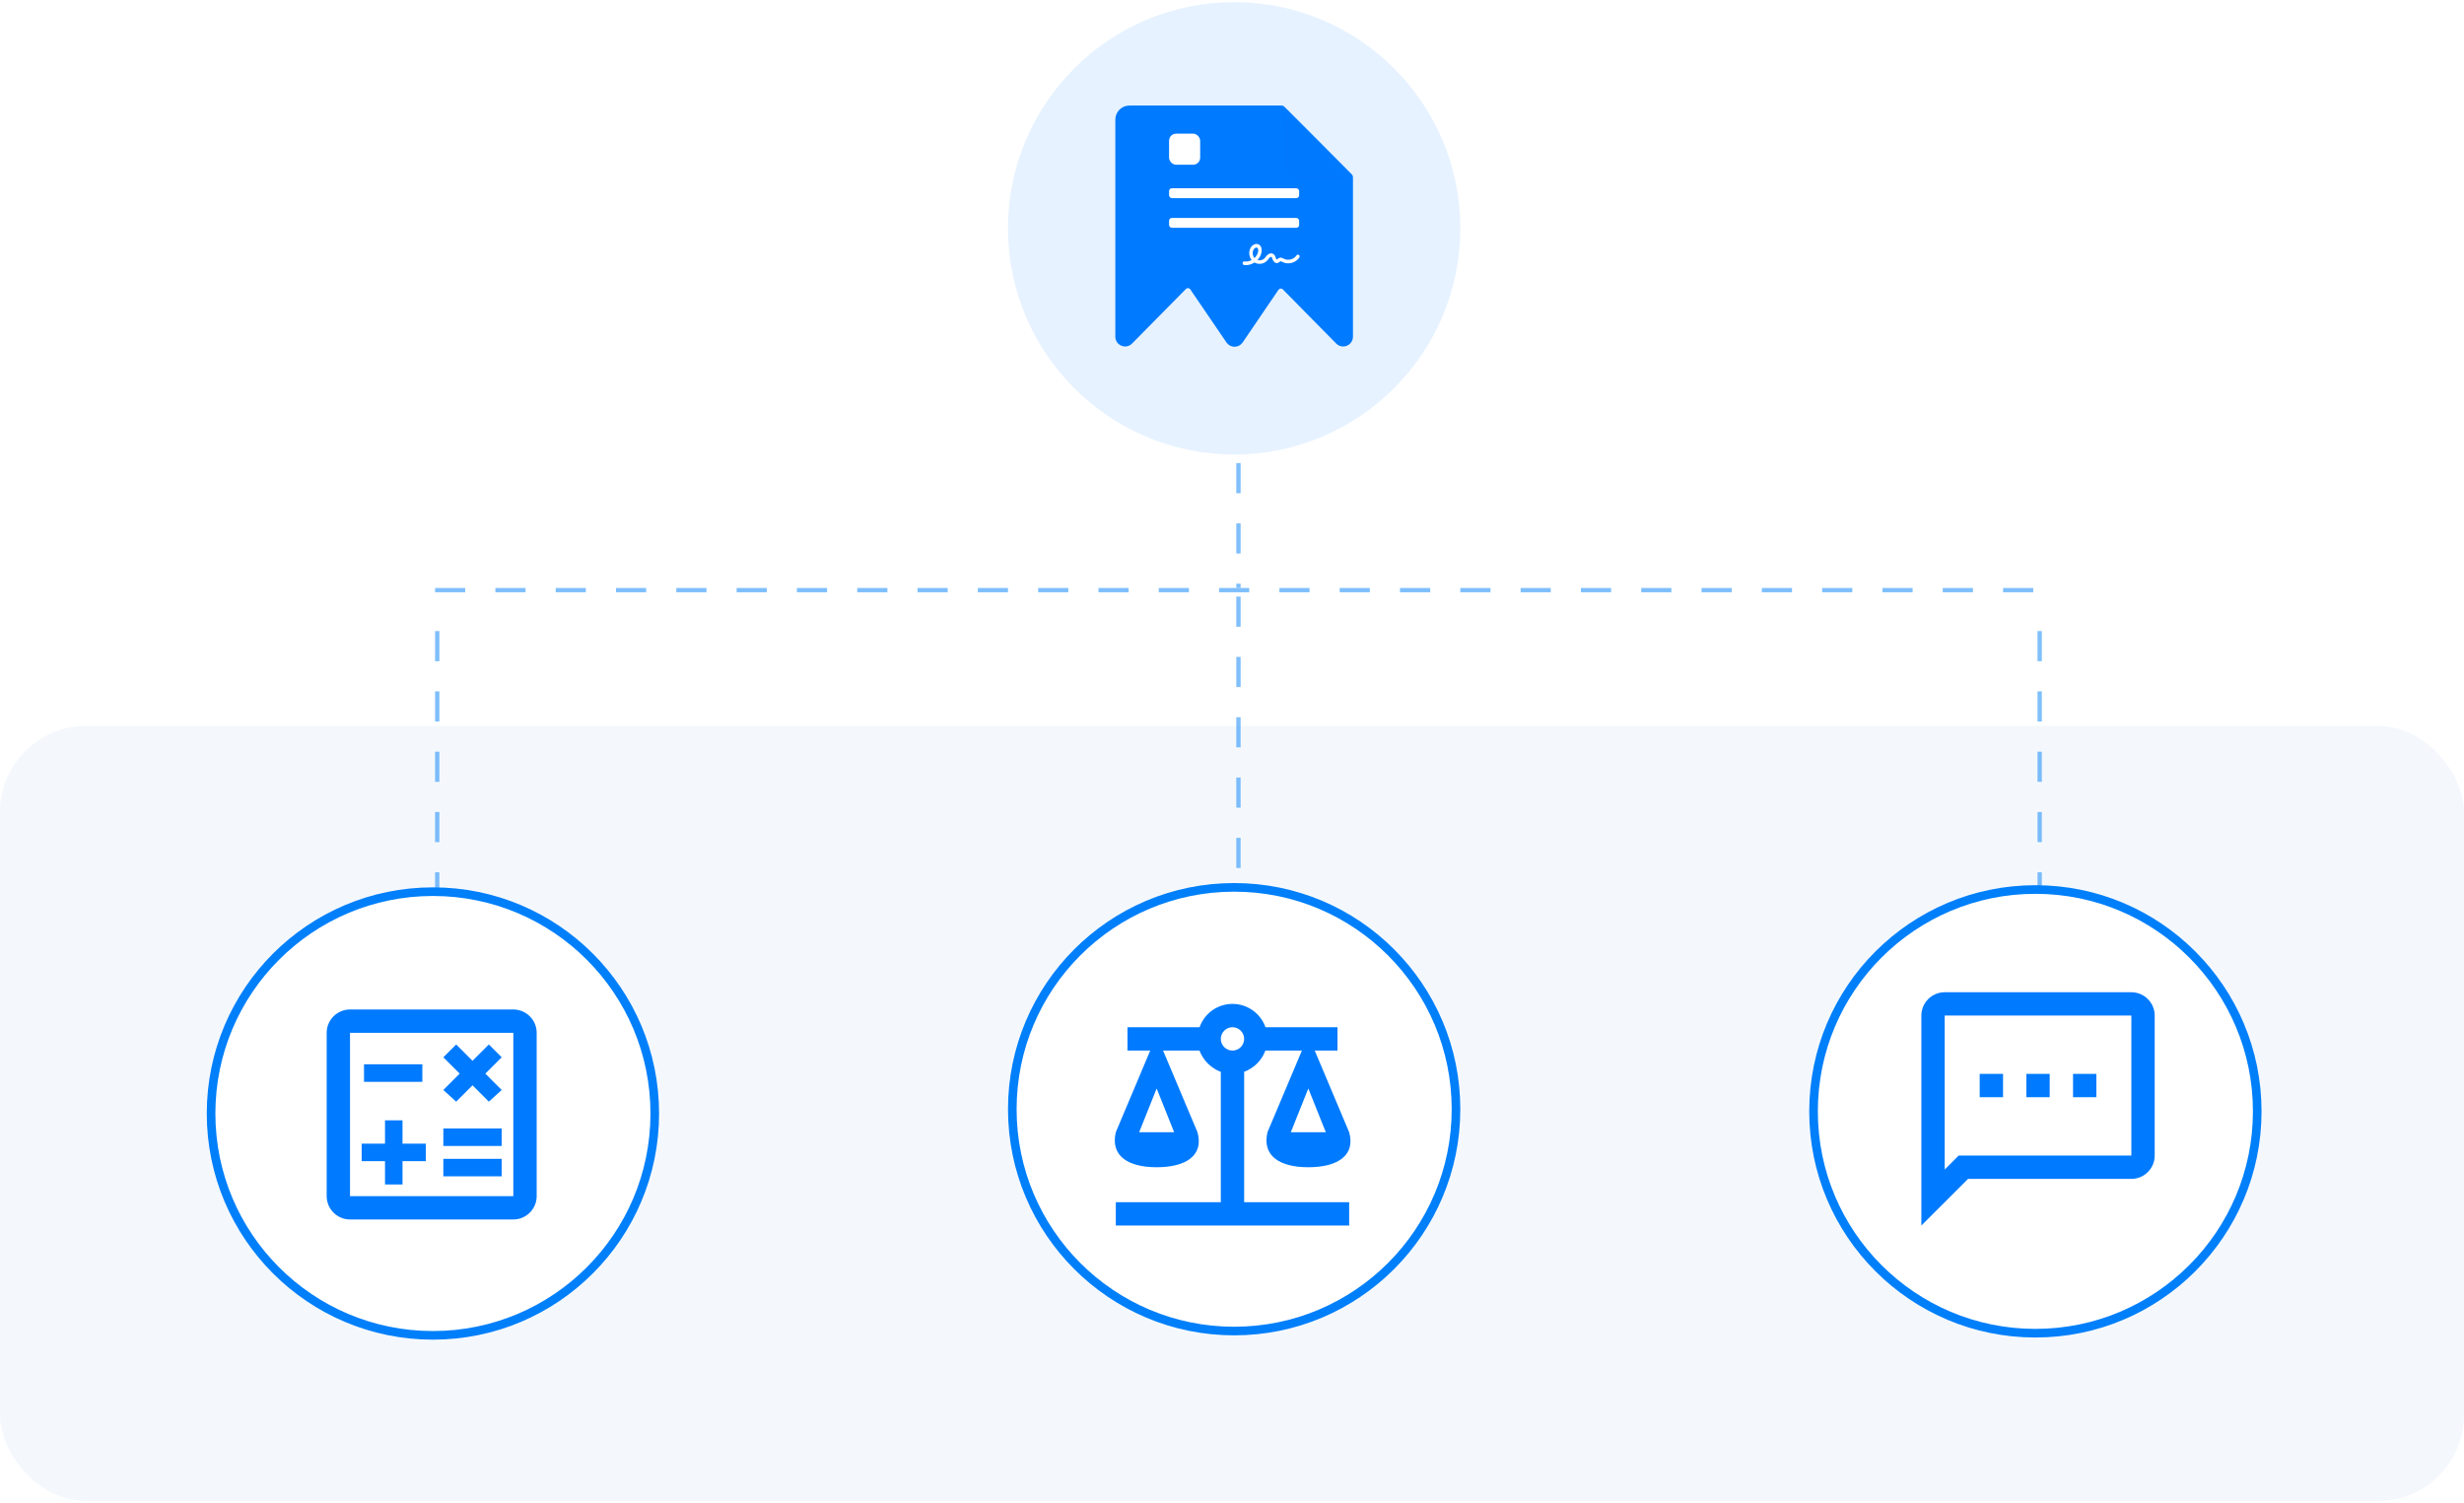 <svg width="572" height="349" viewBox="0 0 572 349" fill="none" xmlns="http://www.w3.org/2000/svg">
<rect y="168.5" width="572" height="180" rx="20" fill="#F4F8FD"/>
<g opacity="0.5">
<line x1="287.5" y1="107.5" x2="287.5" y2="136.5" stroke="#007FFA" stroke-dasharray="7 7"/>
<line x1="101.5" y1="146.5" x2="101.5" y2="223.5" stroke="#007FFA" stroke-dasharray="7 7"/>
<line x1="287.5" y1="138.5" x2="287.5" y2="223.5" stroke="#007FFA" stroke-dasharray="7 7"/>
<line x1="473.5" y1="146.5" x2="473.5" y2="223.5" stroke="#007FFA" stroke-dasharray="7 7"/>
<line x1="101" y1="137" x2="474" y2="137" stroke="#007FFA" stroke-dasharray="7 7"/>
</g>
<circle opacity="0.1" cx="286.5" cy="53" r="52.5" fill="#0079FF"/>
<path d="M314.079 41.155V46.1V78.134C314.079 80.183 311.631 81.207 310.196 79.757L297.802 67.182C297.511 66.887 297.024 66.931 296.791 67.273L288.468 79.508C288.457 79.524 288.442 79.534 288.43 79.55C288.217 79.848 287.936 80.09 287.612 80.255C287.287 80.42 286.928 80.504 286.565 80.5C286.201 80.496 285.844 80.403 285.523 80.231C285.202 80.058 284.927 79.81 284.721 79.508L276.316 67.175C276.084 66.834 275.597 66.79 275.307 67.084L262.798 79.757C262.703 79.853 262.6 79.941 262.489 80.019C261.04 81.06 258.914 80.042 258.914 78.134V27.782C258.914 25.969 260.383 24.5 262.196 24.5H297.484C297.745 24.5 297.996 24.604 298.181 24.789L305.662 32.278L313.793 40.461C313.976 40.645 314.079 40.895 314.079 41.155Z" fill="#007AFF"/>
<g filter="url(#filter0_d_21919_17701)">
<path d="M297.836 24.581L314.019 40.857L302.824 40.738C301.525 40.739 300.279 40.219 299.359 39.292C298.439 38.365 297.921 37.108 297.917 35.795L297.836 24.581Z" fill="#0079FF"/>
</g>
<path fill-rule="evenodd" clip-rule="evenodd" d="M289.241 61.549C289.095 61.549 288.949 61.542 288.803 61.52C288.581 61.492 288.429 61.284 288.456 61.054C288.484 60.825 288.685 60.667 288.908 60.696C289.47 60.775 290.046 60.646 290.553 60.373C289.949 59.592 289.817 58.438 290.303 57.548C290.678 56.86 291.517 56.373 292.232 56.767C292.552 56.946 292.767 57.262 292.857 57.685C292.92 58 292.913 58.366 292.822 58.717C292.67 59.327 292.35 59.893 291.906 60.359C292.482 60.538 293.176 60.388 293.593 59.929C293.669 59.85 293.739 59.749 293.815 59.649C293.94 59.484 294.065 59.319 294.238 59.169C294.412 59.018 294.62 58.904 294.828 58.853C295.092 58.789 295.349 58.818 295.564 58.947C295.925 59.154 296.05 59.534 296.147 59.836C296.161 59.871 296.168 59.907 296.182 59.936C296.258 60.151 296.356 60.244 296.383 60.251C296.418 60.251 296.515 60.172 296.578 60.122C296.703 60.022 296.855 59.9 297.064 59.843C297.438 59.742 297.772 59.914 298.015 60.043C298.042 60.058 298.077 60.072 298.105 60.094C299.063 60.567 300.382 60.201 300.978 59.298C301.103 59.111 301.353 59.061 301.534 59.19C301.714 59.319 301.763 59.577 301.638 59.764C301.242 60.373 300.618 60.818 299.882 61.019C299.153 61.219 298.396 61.162 297.758 60.839C297.723 60.825 297.688 60.803 297.654 60.789C297.508 60.717 297.341 60.631 297.258 60.653C297.209 60.667 297.133 60.724 297.064 60.782C296.918 60.897 296.71 61.062 296.432 61.076C296.418 61.076 296.397 61.076 296.383 61.076C295.974 61.076 295.62 60.76 295.425 60.215C295.412 60.18 295.398 60.144 295.384 60.101C295.321 59.907 295.252 59.714 295.162 59.656C295.078 59.606 294.891 59.663 294.759 59.785C294.648 59.886 294.551 60.015 294.447 60.151C294.363 60.258 294.273 60.38 294.176 60.488C293.718 60.99 293.058 61.248 292.406 61.248C291.989 61.248 291.573 61.14 291.212 60.932C290.594 61.341 289.914 61.549 289.241 61.549ZM291.691 57.462C291.441 57.462 291.143 57.692 290.997 57.964C290.671 58.566 290.775 59.384 291.212 59.907C291.615 59.534 291.913 59.054 292.045 58.516C292.142 58.122 292.108 57.649 291.851 57.505C291.802 57.477 291.747 57.462 291.691 57.462Z" fill="white"/>
<rect x="271.391" y="31.026" width="7.22" height="7.22" rx="1.641" fill="white"/>
<rect x="271.391" y="43.7" width="30.195" height="2.297" rx="0.656" fill="white"/>
<rect x="271.391" y="50.592" width="30.195" height="2.297" rx="0.656" fill="white"/>
<circle cx="100.5" cy="258.5" r="51.5" fill="white" stroke="#007FFA" stroke-width="2"/>
<path d="M119.169 234.35H81.253C78.273 234.35 75.836 236.788 75.836 239.767V277.683C75.836 280.663 78.273 283.1 81.253 283.1H119.169C122.148 283.1 124.586 280.663 124.586 277.683V239.767C124.586 236.788 122.148 234.35 119.169 234.35ZM119.169 277.683H81.253V239.767H119.169V277.683ZM84.503 247.079H98.044V251.142H84.503V247.079ZM102.919 269.017H116.461V273.079H102.919V269.017ZM102.919 261.975H116.461V266.038H102.919V261.975ZM89.378 274.975H93.44V269.558H98.857V265.496H93.44V260.079H89.378V265.496H83.961V269.558H89.378V274.975ZM105.898 255.746L109.69 251.954L113.482 255.746L116.461 253.038L112.669 249.246L116.461 245.454L113.482 242.475L109.69 246.267L105.898 242.475L102.919 245.454L106.711 249.246L102.919 253.038L105.898 255.746Z" fill="#007AFF"/>
<circle cx="472.5" cy="258" r="51.5" fill="white" stroke="#007FFA" stroke-width="2"/>
<path d="M494.781 230.346H451.448C448.469 230.346 446.031 232.783 446.031 235.762V284.512L456.865 273.679H494.781C497.76 273.679 500.198 271.241 500.198 268.262V235.762C500.198 232.783 497.76 230.346 494.781 230.346ZM494.781 268.262H454.698L451.448 271.512V235.762H494.781V268.262ZM486.656 254.721H481.24V249.304H486.656M475.823 254.721H470.406V249.304H475.823M464.99 254.721H459.573V249.304H464.99" fill="#007AFF"/>
<circle cx="286.5" cy="257.5" r="51.5" fill="white" stroke="#007FFA" stroke-width="2"/>
<path d="M286.112 233.054C282.673 233.054 279.612 235.221 278.475 238.471H261.737V243.887H267.018L259.029 262.846C257.756 268.262 261.737 270.971 268.508 270.971C275.279 270.971 279.504 268.262 277.987 262.846L269.998 243.887H278.448C279.341 246.189 281.102 247.95 283.404 248.844V279.096H259.029V284.512H313.196V279.096H288.821V248.816C291.123 247.95 292.883 246.189 293.75 243.887H302.227L294.237 262.846C292.964 268.262 296.946 270.971 303.716 270.971C310.487 270.971 314.712 268.262 313.196 262.846L305.206 243.887H310.487V238.471H293.777C292.612 235.221 289.552 233.054 286.112 233.054ZM286.112 238.471C286.83 238.471 287.519 238.756 288.027 239.264C288.535 239.772 288.821 240.461 288.821 241.179C288.821 241.897 288.535 242.586 288.027 243.094C287.519 243.602 286.83 243.887 286.112 243.887C285.394 243.887 284.705 243.602 284.197 243.094C283.689 242.586 283.404 241.897 283.404 241.179C283.404 240.461 283.689 239.772 284.197 239.264C284.705 238.756 285.394 238.471 286.112 238.471ZM268.508 252.689L272.571 262.846H264.446L268.508 252.689ZM303.716 252.689L307.779 262.846H299.654L303.716 252.689Z" fill="#007AFF"/>
<defs>
<filter id="filter0_d_21919_17701" x="295.167" y="23.247" width="21.52" height="21.613" filterUnits="userSpaceOnUse" color-interpolation-filters="sRGB">
<feFlood flood-opacity="0" result="BackgroundImageFix"/>
<feColorMatrix in="SourceAlpha" type="matrix" values="0 0 0 0 0 0 0 0 0 0 0 0 0 0 0 0 0 0 127 0" result="hardAlpha"/>
<feOffset dy="1.334"/>
<feGaussianBlur stdDeviation="1.334"/>
<feColorMatrix type="matrix" values="0 0 0 0 0 0 0 0 0 0 0 0 0 0 0 0 0 0 0.15 0"/>
<feBlend mode="normal" in2="BackgroundImageFix" result="effect1_dropShadow_21919_17701"/>
<feBlend mode="normal" in="SourceGraphic" in2="effect1_dropShadow_21919_17701" result="shape"/>
</filter>
</defs>
</svg>
